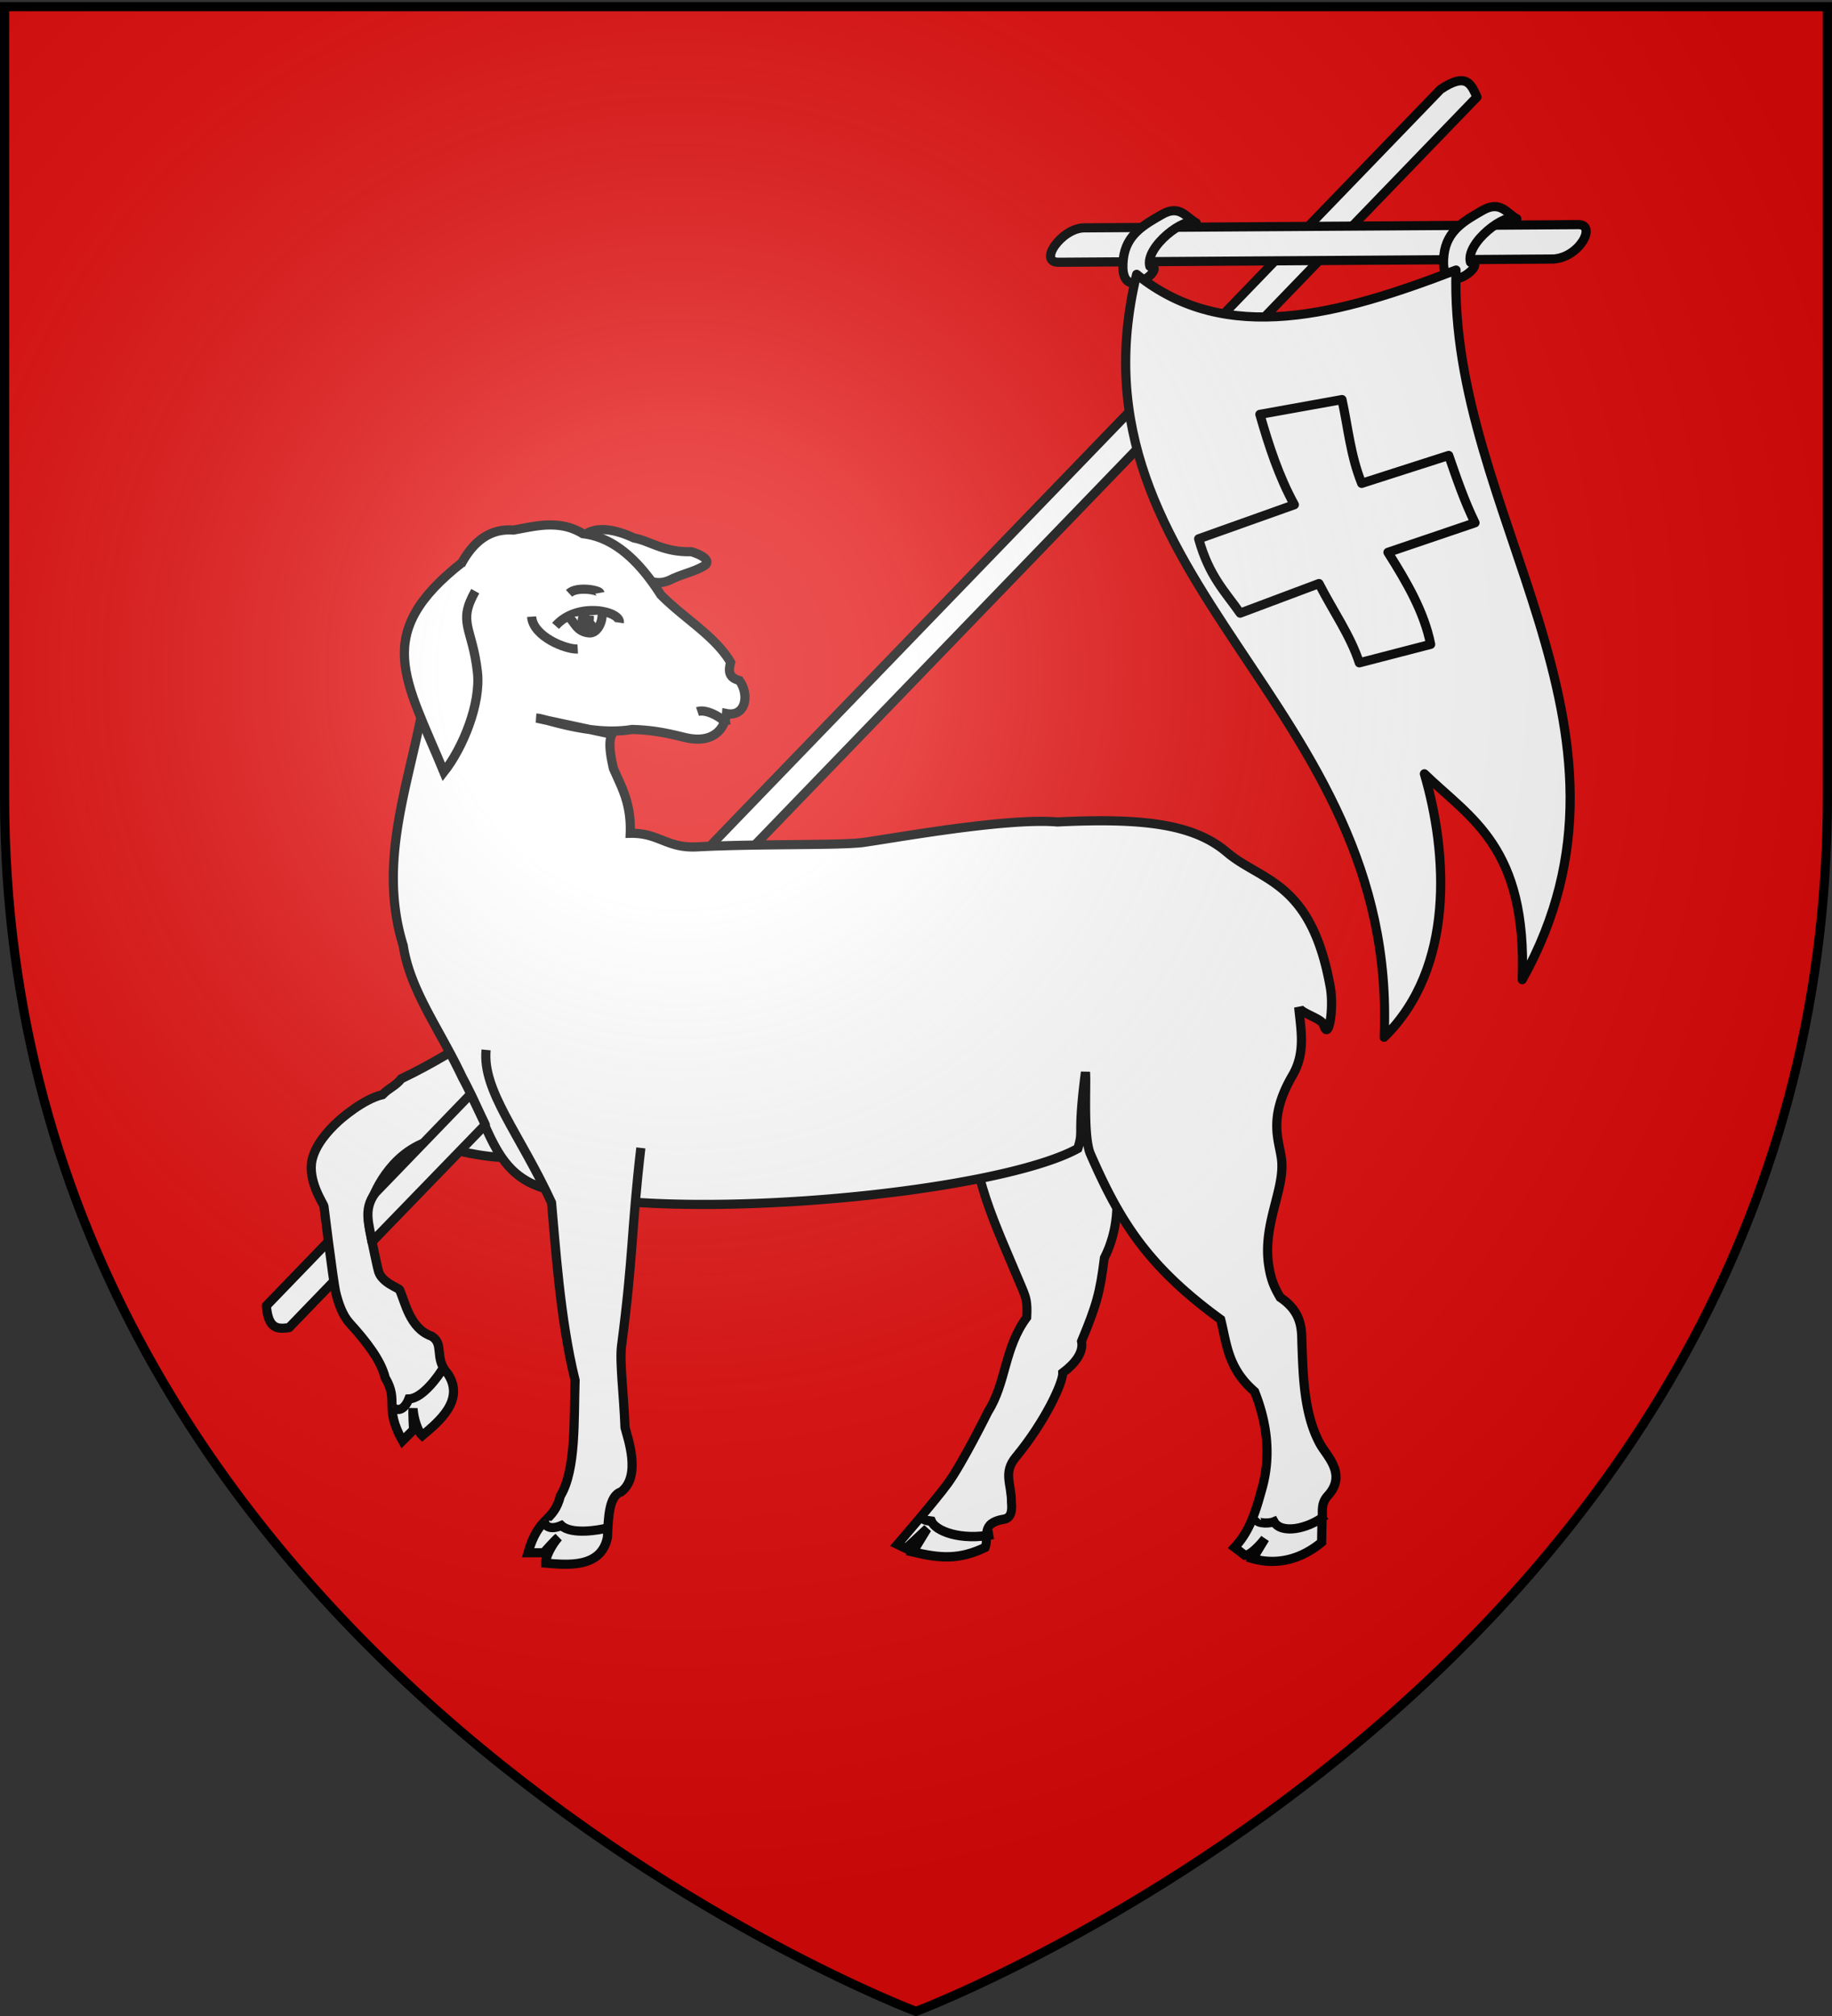 <svg xmlns="http://www.w3.org/2000/svg" xmlns:xlink="http://www.w3.org/1999/xlink" width="600" height="660" version="1.0"><rect width="100%" height="100%" fill="#333333" stroke="none"/><desc>Flag of Canton of Valais (Wallis)</desc><defs><g id="c"><path id="b" d="M0 0v1h.5z" transform="rotate(18 3.157 -.5)"/><use xlink:href="#b" width="810" height="540" transform="scale(-1 1)"/></g><g id="d"><use xlink:href="#c" width="810" height="540" transform="rotate(72)"/><use xlink:href="#c" width="810" height="540" transform="rotate(144)"/></g><radialGradient xlink:href="#a" id="e" cx="221.445" cy="226.331" r="300" fx="221.445" fy="226.331" gradientTransform="matrix(1.353 0 0 1.349 -77.63 -85.747)" gradientUnits="userSpaceOnUse"/><linearGradient id="a"><stop offset="0" style="stop-color:white;stop-opacity:.314"/><stop offset=".19" style="stop-color:white;stop-opacity:.251"/><stop offset=".6" style="stop-color:#6b6b6b;stop-opacity:.125"/><stop offset="1" style="stop-color:black;stop-opacity:.125"/></linearGradient></defs><g style="display:inline"><path d="M300 658.5s298.5-112.32 298.5-397.772V2.176H1.5v258.552C1.5 546.18 300 658.5 300 658.5" style="fill:#e20909;fill-opacity:1;fill-rule:evenodd;stroke:none;stroke-width:1px;stroke-linecap:butt;stroke-linejoin:miter;stroke-opacity:1"/></g><g style="display:inline"><path d="m87.243 427.47 384.53-398.192c8.807-5.927 10.113-1.35 11.95 2.482L94.665 434.64c-3.424.458-6.813.814-7.423-7.17z" style="fill:#fff;fill-opacity:1;stroke:#000;stroke-width:3;stroke-linejoin:round;stroke-miterlimit:4;stroke-opacity:1;stroke-dasharray:none"/><g style="stroke-width:1.83;stroke-miterlimit:4;stroke-dasharray:none"><path d="M1187.93 451.315s7.865-8.09 10.59-11.418c3.074-3.753 8.616-13.683 8.616-13.683 3.876-5.47 3.555-12.21 8.362-17.992.231-2.967-.022-3.736-.792-5.646-4.912-12.175-10.89-24.462-8.384-33.106l25.521-4.707c.396 10.727 5.906 21.87-.198 32.598-1.055 6.757-1.891 9.253-5.077 16.01.38 2.2-1.365 4.238-4.002 6 .025 1.888-3.798 9.297-10.03 16.02-2.73 2.945-.97 5.132-1.105 8.814.079 1.182.097 2.973-1.647 3.168-4.912.548-3.093 3.31-3.928 5.321-5.312 2.171-9.154 1.79-14.804.247l3.034-4.428-4.435 3.675z" style="fill:#fff;fill-opacity:1;stroke:#000;stroke-width:1.83;stroke-miterlimit:4;stroke-dasharray:none;stroke-opacity:1" transform="matrix(1.6 -.073 .041 1.678 -1625.247 -165.01)"/><path d="M1192.896 446.107c.516.612.513.755 2.083 1.008.78 1.931 5.8 4.123 12.577 3.14" style="fill:#fff;fill-opacity:1;stroke:#000;stroke-width:1.83;stroke-miterlimit:4;stroke-dasharray:none;stroke-opacity:1" transform="matrix(1.6 -.073 .041 1.678 -1625.247 -165.01)"/></g><g style="stroke-width:3;stroke-miterlimit:4;stroke-dasharray:none"><path d="M-925.074 64.855c-.82-.185-12.557-2.727-23.52-6.65-3.07.371-4.813-.707-8.041-.673-5.592-3.445-15.287-4.02-16.302-4.07-4.96-.245-10.918.242-15.064 2.85-5.988 3.765-7.57 12.923-8.025 13.5-1.798 2.28-4.53 5.799-7.289 9.389-4.423 5.755-8.918 11.698-9.755 13.033-2.187 3.492-3.903 7.27-4.057 10.575-.38 8.111-1.364 15.88-4.406 20.887-2.273 8.851-7.066 6.218-10.6 18.597h5.14s3.472-3.93 4.818-5.072c-2.266 2.535-4.25 6.528-4.176 8.453 6.877.586 18.212 1.818 20.237-8.453.289-6.779 6.157-7.555 4.948-12.4-3.273-6.791 1.738-13.967 3.327-18.177.205-.541-2.428-5.66-.657-9.032.52-.99 3.055-4.876 6.101-9.539 1.799-2.753 4.029-6.064 7.005-7.712 3.534-1.957 16.434-7.429 28.545-1.427 4.727 11.244 14.573 23.219 16.647 23.591" style="opacity:1;fill:#fff;fill-opacity:1;stroke:#000;stroke-width:3;stroke-miterlimit:4;stroke-dasharray:none;stroke-opacity:1" transform="rotate(-45 -52.541 -1098.018)"/><path d="M-1026.596 132.325c.178 2.232 2.172 3.233 5.628 1.75 3.272 3.098 12.41 1.532 15.209.769" style="fill:#fff;fill-opacity:1;stroke:#000;stroke-width:3;stroke-miterlimit:4;stroke-dasharray:none;stroke-opacity:1" transform="rotate(-45 -52.541 -1098.018)"/></g><path d="M192.303 174.56c3.52-1.99 8.883-1.456 15.347 1.58 5.195.902 9.674 4.74 18.74 4.473 5.338 1.613 5.95 3.579 4.297 4.59-3.372 2.062-7.606 2.753-11.612 4.839-2.337.967-4.124.757-5.806.322h-11.29l-12.256-11.612z" style="fill:#fff;fill-opacity:1;stroke:#000;stroke-width:3;stroke-linejoin:round;stroke-miterlimit:4;stroke-dasharray:none;stroke-opacity:1"/><path d="M179.281 171.875c-3.728.142-7.42 1.009-11.125 1.656-19.189-1.419-23.567 27.479-27.812 52.25l-.875-.187c-4.011 27.815-16.503 54.642-7.406 84 2.256 14.748 11.843 27.156 19.406 43.219 9.248 16.974 10.44 31.496 27.094 36.312C219.378 400.929 326.003 390.885 353 376c2.05-6.5-.298-3.345 2.5-25 .362 3.899-.777 20.874 1.563 26.656 9.556 21.871 18.55 36.736 42.718 54.313 2.026 7.936 2.232 15.928 11.125 23.625 4.038 10.148 5.456 20.88 2.406 31.75-1.91 6.808-3.735 13.683-8.968 19.25l3.344 2.562c1.799.113 5.185-3.539 6.593-5.437l-3.969 6.562c8.475 2.367 16.299-.184 22.532-5.375l.125-7.094c.409-2.72-.625-5.377 1.937-8.187 6.317-6.926-.379-12.942-2.531-16.844-5.274-9.56-5.589-22.123-5.969-32.594-.156-4.291.44-10.412-7.125-15.437-2.274-3.868-3.088-6.304-3.719-10.219-2.207-13.692 5.324-24.987 4.157-34.969-.715-6.112-4.622-13.469 3.594-27.5 4.39-7.497 2.71-15.021 2.03-22.343.588 1.967 7.56 3.711 8.126 5.719 1.643 5.823 3.465-5.21 2.219-12.22-6.213-34.93-22.579-34.602-33.844-44.187-10.861-9.24-27.296-11.314-55.563-9.937-16.964-1.446-54.571 5.515-64.062 6.781-8.543.928-34.021.334-53.969 1.375-9.885.516-12.515-4.65-21.844-4.437.368-9.827-2.87-15.142-5.5-21.22-1.265-5.495-1.848-10.128.219-12.187-.398.28-.944.538-1.594.781l-23.76-5.083c2.015-.158 17.55 6.008 31.198 3.708 7.433.208 11.837 1.31 17.344 2.625 9.854 2.357 13.22-3.522 13.625-7.843 6.15 1.235 7.684-5.924 4.218-10.813-3.785-.992-3.515-3.407-2.875-5.937-5.177-8.727-15.084-14.245-22.875-22.125-7.132-11.158-15.306-18.83-25.531-20-3.347-2.053-6.652-2.773-9.969-2.844a28 28 0 0 0-1.625 0z" style="fill:#fff;fill-opacity:1;stroke:#000;stroke-width:3;stroke-miterlimit:4;stroke-dasharray:none;stroke-opacity:1"/><path d="M411.885 496.679c-1.818 1.956 3.336 2.368 5.373 1.498 2.269 4.1 10.958 2.53 16.884-2.1M159.2 343.714c-1.289 13.392 10.92 27.257 21.438 50.007 1.184 12.789 2.74 38.141 7.709 58.158-.433 12.624.39 29.296-4.819 37.87-2.273 8.852-7.066 6.219-10.6 18.597h5.14s3.472-3.93 4.818-5.072c-2.266 2.536-4.25 6.528-4.176 8.454 6.877.585 18.212 1.817 20.237-8.454.289-6.779.525-13.637 4.497-14.877 6.718-5.172 2.062-17.8 1.253-21.054-.357-10.147-1.82-21.489-1.133-26.743 3.921-29.996 3.146-37.446 6.321-64.8" style="fill:#fff;fill-opacity:1;stroke:#000;stroke-width:3;stroke-miterlimit:4;stroke-dasharray:none;stroke-opacity:1"/><path d="M178.216 497.67c.178 2.232 2.173 3.233 5.629 1.75 3.272 3.098 12.41 1.532 15.208.769M202.843 203.839c.548-3.744-13.682-7.072-20.89 1.06" style="fill:#fff;fill-opacity:1;stroke:#000;stroke-width:3;stroke-miterlimit:4;stroke-dasharray:none;stroke-opacity:1"/><path d="M197.218 201.105c-.007 3.33-1.988 6.37-4.332 6.092-4.049-.365-4.696-3.55-6.586-5.173" style="fill:#fff;fill-opacity:1;stroke:#000;stroke-width:3;stroke-miterlimit:4;stroke-dasharray:none;stroke-opacity:1"/><path d="m193.01 201.6-.306 1.79 1.101 1.42c-.741.7-2.942-.322-3.035-1.097-.233-1.198-.163-1.905 2.24-2.112zM196.467 194.096c-.153-.835-7.434-2.324-10.103.148M155.651 193.54c-5.883 10.448-.96 11.732.713 26.502 1.167 10.305-4.755 24.804-10.994 32.7-12.51-30.348-23.84-45.288 6.094-68.67" style="fill:#fff;fill-opacity:1;stroke:#000;stroke-width:3;stroke-miterlimit:4;stroke-dasharray:none;stroke-opacity:1"/><path d="M174.11 201.88c.447 6.524 11.268 10.815 15.105 10.592" style="fill:none;fill-opacity:1;stroke:#000;stroke-width:3;stroke-miterlimit:4;stroke-dasharray:none;stroke-opacity:1"/><path d="M237.731 236.936c.2-.825-5.846-5.146-9.29-3.974" style="fill:#fff;fill-opacity:1;stroke:#000;stroke-width:3;stroke-miterlimit:4;stroke-dasharray:none;stroke-opacity:1"/><path d="m354.915 74.602 161.855-1.06c6.36-.215.642 10.737-8 11.257L346.915 85.86c-7.207.282.672-11.071 8-11.258z" style="fill:#fff;fill-opacity:1;stroke:#000;stroke-width:3;stroke-linejoin:round;stroke-miterlimit:4;stroke-opacity:1;stroke-dasharray:none"/><path d="M367.908 84.714c.925-7.885 6.733-11.11 12.69-14.52 5.848-3.348 7.958 1.119 11.173 2.77-3.51-2.36-16.844 7.869-15.19 14.221 4.132.002-1.728 5.814-5.616 5.473-2.862-.25-3.572-3.56-3.057-7.944zM472.917 83.372c.926-7.885 6.734-11.11 12.691-14.52 5.848-3.348 7.958 1.119 11.173 2.77-3.51-2.36-16.844 7.869-15.191 14.221 4.133.002-1.727 5.814-5.615 5.473-2.862-.25-3.572-3.56-3.058-7.944z" style="fill:#fff;fill-opacity:1;stroke:#000;stroke-width:3;stroke-linejoin:round;stroke-miterlimit:4;stroke-opacity:1;stroke-dasharray:none"/><path d="M372.262 89.82c29.279 23.664 66.703 13.141 104.611-1.414-2.607 79.829 67.777 149.66 21.677 232.313 1.597-43.51-16.844-52.67-32.043-67.385 7.618 26.035 10.051 63.486-13.195 86.234 4.843-109.996-105.7-148.164-81.05-249.748z" style="fill:#fff;fill-opacity:1;stroke:#000;stroke-width:3;stroke-linejoin:round;stroke-miterlimit:4;stroke-dasharray:none;stroke-opacity:1"/><path d="m122.915 390.53 31.248-32.357 4.784 10.047-37.136 38.31c-.685-5.263-3.118-10.41 1.104-16z" style="fill:#fff;fill-opacity:1;stroke:#000;stroke-width:3;stroke-linejoin:round;stroke-miterlimit:4;stroke-opacity:1;stroke-dasharray:none"/><path d="m412.623 135.658 26.89-4.84c1.997 9.142 2.779 18.284 6.453 27.427l28.503-9.143c2.577 7.447 5.112 14.908 8.604 22.05l-28.502 9.68c6.141 9.697 11.863 19.49 13.982 30.116l-23.36 6.049c-2.892-8.963-8.645-16.984-13.21-25.947l-25.813 9.68c-4.852-6.957-10.21-12.089-13.593-24.333l31.34-11.16c-5.104-9.287-8.364-19.362-11.294-29.58z" style="opacity:1;fill:#fff;fill-opacity:1;stroke:#000;stroke-width:3;stroke-linejoin:round;stroke-miterlimit:4;stroke-dasharray:none;stroke-opacity:1"/></g><path d="M300 658.5s298.5-112.32 298.5-397.772V2.176H1.5v258.552C1.5 546.18 300 658.5 300 658.5" style="opacity:1;fill:url(#e);fill-opacity:1;fill-rule:evenodd;stroke:none;stroke-width:1px;stroke-linecap:butt;stroke-linejoin:miter;stroke-opacity:1"/><path d="M300 658.5S1.5 546.18 1.5 260.728V2.176h597v258.552C598.5 546.18 300 658.5 300 658.5z" style="opacity:1;fill:none;fill-opacity:1;fill-rule:evenodd;stroke:#000;stroke-width:3;stroke-linecap:butt;stroke-linejoin:miter;stroke-miterlimit:4;stroke-dasharray:none;stroke-opacity:1"/></svg>